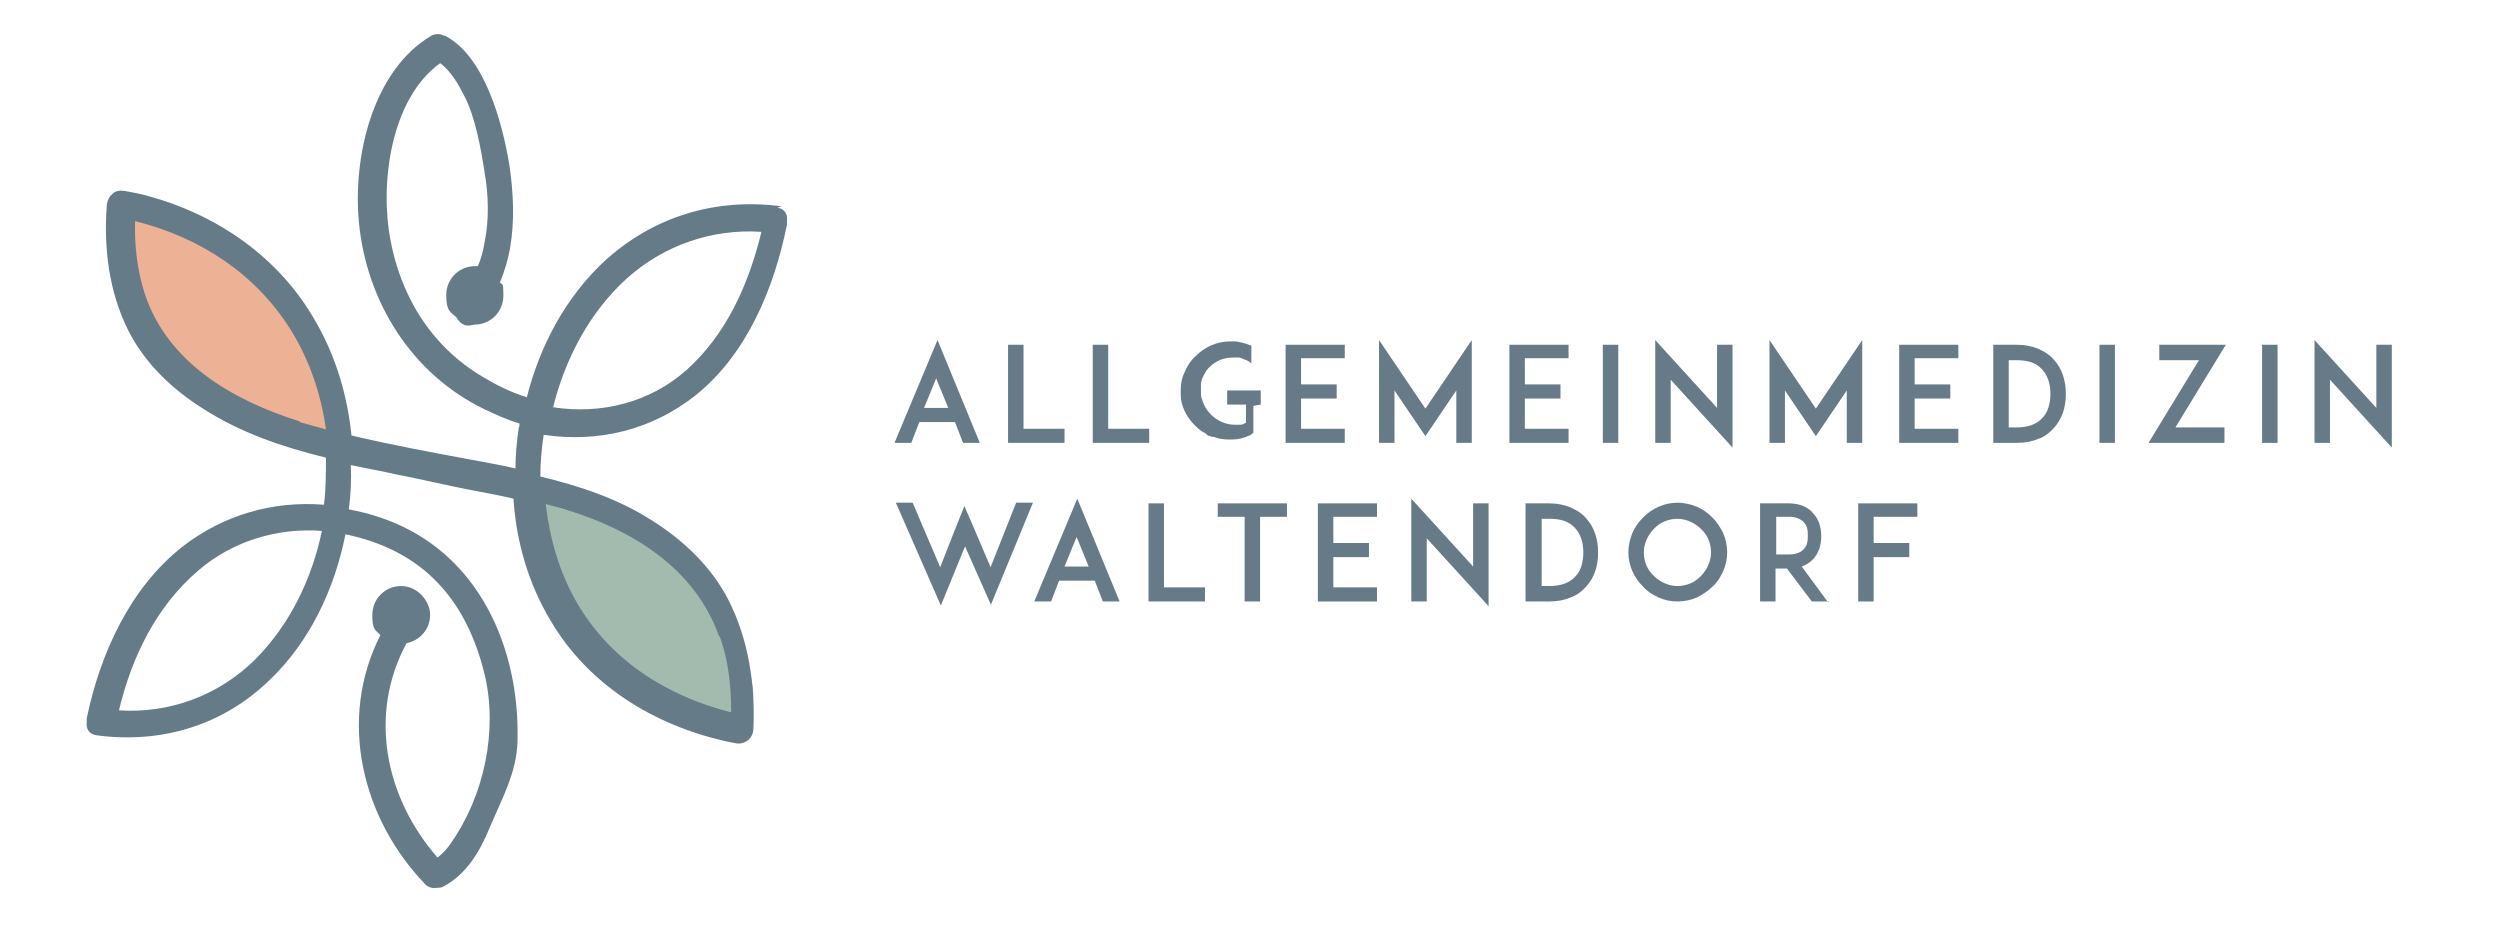 <?xml version="1.0" encoding="UTF-8"?>
<svg id="Ebene_1" xmlns="http://www.w3.org/2000/svg" version="1.1" viewBox="0 0 372 138">
  <!-- Generator: Adobe Illustrator 29.7.1, SVG Export Plug-In . SVG Version: 2.1.1 Build 8)  -->
  <defs>
    <style>
      .st0 {
        fill: #edb195;
      }

      .st1 {
        fill: #667b88;
      }

      .st2 {
        fill: #667b87;
      }

      .st3 {
        fill: #8baa9a;
        isolation: isolate;
        opacity: .8;
      }
    </style>
  </defs>
  <ellipse class="st0" cx="33.82" cy="48.1" rx="9.1" ry="22.3" transform="translate(-24.1 38) rotate(-45)"/>
  <ellipse class="st3" cx="95.05" cy="91.27" rx="9.1" ry="22.3" transform="translate(-36.7 93.94) rotate(-45)"/>
  <g>
    <path class="st1" d="M116.3,30.7c-9.8-1.3-19.1,1.5-26.4,8.2-5.7,5.3-9.6,12.6-11.5,20.2-2.4-.7-4.7-1.9-6.7-3.1-2.5-1.5-4.8-3.4-6.7-5.6-3.6-4.1-5.9-9.3-6.9-14.7-1.6-8.3,0-21,7.4-26.3,1.6,1.2,2.7,3.1,3.6,4.9,1.6,3,2.5,8,3,11.3.6,3.4.7,7.1,0,10.5-.2,1.2-.5,2.4-1,3.5h-.4c-2.4,0-4.3,1.9-4.3,4.3s.6,2.5,1.5,3.3c.3.6.8,1,1.3,1.2.5.1,1,0,1.4-.1h0c2.4,0,4.3-1.9,4.3-4.3s-.2-1.4-.5-2c.7-1.7,1.2-3.4,1.5-5.1.7-4.1.5-8.2-.1-12.3-1-6.1-3.6-16.2-9.6-19.3h-.2c-.5-.3-1.2-.3-1.8,0-8.8,5.2-11.7,18.1-10.8,27.7,1.1,11.9,7.9,22.7,18.7,27.9,1.7.8,3.4,1.6,5.2,2.1,0,.2,0,.4-.1.6-.3,2-.5,4.1-.5,6.1-2.2-.5-4.4-.9-6.6-1.3-5.9-1.1-11.9-2.2-17.8-3.6-.6-5.9-2.3-11.7-5.3-16.9-5.4-9.6-14.7-16-25.2-18.8-1.1-.3-2.2-.5-3.3-.7-.7-.1-1.4,0-1.8.5-.4.3-.7.8-.8,1.5-.5,6.5.3,13,3.2,18.8,2.5,4.9,6.5,8.7,11.1,11.6,5.6,3.6,11.8,5.7,18.3,7.3,0,2.3,0,4.7-.3,7-7.6-.6-14.9,1.5-21,6.2-7.9,6.2-12.3,16-14.3,25.6v.6c-.1.9.3,1.7,1.4,1.9,9.6,1.3,18.8-1.4,25.8-8.2,6-5.7,9.7-13.6,11.3-21.7,5.3,1.1,10.2,3.4,13.9,7.4,3.5,3.7,5.6,8.5,6.8,13.4,2,8.3,0,18.1-5.1,25.3-.5.7-1.1,1.4-1.9,2-7.7-8.8-10.4-21.2-4.6-31.9,2-.4,3.5-2.1,3.5-4.2s-1.9-4.3-4.3-4.3-4.3,1.9-4.3,4.3.5,2.2,1.2,3c-6.4,12.6-2.7,27.3,6.6,37,.5.6,1.2.7,1.8.6.3,0,.7,0,1-.2,3.4-1.8,5.4-5.2,6.8-8.6,1.8-4.3,4.1-8.3,4.2-13,.3-10.5-3.2-21.6-11.5-28.4-3.9-3.2-8.6-5.2-13.6-6.1.3-2.2.4-4.4.3-6.6,2.3.5,4.6.9,6.8,1.4,3.7.7,7.3,1.6,11,2.3,2.1.4,4.3.8,6.4,1.3.4,6.3,2.2,12.6,5.5,18.1,5.6,9.6,15.4,15.6,26.1,18,.5.1,1,.2,1.5.3s1,0,1.4-.2c.6-.3,1.1-.9,1.2-1.8.3-6.7-.7-13.5-3.8-19.5-2.5-4.8-6.6-8.7-11.2-11.6-5.1-3.3-10.9-5.2-16.7-6.6,0-2.1.2-4.2.5-6.2,8.1,1.2,16-.7,22.5-5.8,7.7-6.1,11.8-16,13.7-25.5v-.6c.1-.9-.3-1.7-1.4-1.9l.6-.2ZM37.9,98.2c-5.4,5.3-12.7,8-20.2,7.5,1.9-7.9,5.5-15.4,11.8-20.8,5.1-4.4,11.8-6.4,18.4-5.9-1.5,7.2-4.8,14-10,19.2ZM44.6,62.7c-9.9-3.1-19.7-8.7-23.1-19.1-1.1-3.5-1.5-7.1-1.4-10.7,9.6,2.4,18,7.8,23.3,16.4,2.7,4.4,4.4,9.5,5.1,14.6-1.3-.4-2.6-.7-3.9-1.1v-.1ZM107.1,94.7c1.3,3.6,1.7,7.4,1.7,11.3-9.5-2.4-18-7.7-23-16.4-2.6-4.5-4-9.5-4.6-14.6,1,.3,2,.5,2.9.8,9.9,3,19.3,8.7,22.9,18.9h.1ZM102.1,55.1c-5.4,4.8-12.7,6.6-19.8,5.5h0c1.8-7.2,5.4-14.1,10.9-19.1s12.8-7.5,20.1-7c-1.9,7.8-5.2,15.3-11.3,20.7l.1-.1Z"/>
    <g>
      <path class="st2" d="M142,62.8h-5.2l-1.2,3.1h-2.5l6.4-15.3,6.3,15.3h-2.5l-1.2-3.1h-.1ZM141.1,60.7l-1.8-4.4-1.8,4.4h3.6Z"/>
      <path class="st2" d="M158.4,65.9h-8.4v-14.6h2.3v12.5h6.1v2.1h0Z"/>
      <path class="st2" d="M171,65.9h-8.4v-14.6h2.3v12.5h6.1v2.1h0Z"/>
      <path class="st2" d="M186.5,60.4v4l-.5.4h0s0,0,0,0h-.1c-.8.4-1.7.6-2.6.6h-.4c-.8,0-1.6-.1-2.3-.4h-.2s-.2,0-.3-.1c-.3,0-.5-.2-.7-.4-.6-.3-1.1-.7-1.6-1.2-.7-.7-1.2-1.4-1.6-2.3-.3-.7-.5-1.4-.5-2.1v-1.1c0-.8.2-1.7.6-2.5.4-.9.9-1.7,1.6-2.3.7-.7,1.4-1.2,2.3-1.6.9-.4,1.9-.6,2.8-.6h.6c.8,0,1.7.3,2.5.6h.1v2.7c-.3-.3-.6-.5-1-.6-.3-.1-.6-.3-.9-.3h-.8c-.9,0-1.8.2-2.6.7h0c-.3.2-.6.4-.9.7l-.3.3h0c0,.1-.2.2-.3.4h0s0,.2-.1.2h0c-.3.5-.5,1-.6,1.5q-.07.33,0,0v1.4c0,.4,0,.7.2,1.1.2.8.7,1.6,1.3,2.2.9.9,2.2,1.5,3.5,1.5h.9q.07,0,0,0c-.1,0,0,0,0,0h0c.3,0,.6-.2.8-.3h0v-2.7h-2.8v-2.1h5v2.1l-1.1.2Z"/>
      <path class="st2" d="M193.6,57.2h5.3v2.1h-5.3v4.5h6.5v2.1h-8.8v-14.6h8.8v2h-6.5v3.9Z"/>
      <path class="st2" d="M216.7,65.9v-7.8l-4.6,6.8-4.6-6.8v7.8h-2.3v-15.3l6.9,10.2,6.9-10.2v15.3h-2.3Z"/>
      <path class="st2" d="M226.9,57.2h5.3v2.1h-5.3v4.5h6.5v2.1h-8.8v-14.6h8.8v2h-6.5v3.9Z"/>
      <path class="st2" d="M238.5,65.9v-14.6h2.3v14.6h-2.3Z"/>
      <path class="st2" d="M248.6,56.5v9.4h-2.3v-15.3l9.2,10.1v-9.4h2.3v15.3l-9.2-10.1Z"/>
      <path class="st2" d="M274.8,65.9v-7.8l-4.6,6.8-4.6-6.8v7.8h-2.3v-15.3l6.9,10.2,6.9-10.2v15.3h-2.3Z"/>
      <path class="st2" d="M284.9,57.2h5.3v2.1h-5.3v4.5h6.5v2.1h-8.8v-14.6h8.8v2h-6.5v3.9Z"/>
      <path class="st2" d="M307.4,58.6c0,2.1-.6,3.8-1.8,5.1-.6.7-1.4,1.3-2.3,1.6-.9.4-2,.6-3.2.6h-3.5v-14.6h3.5c1.2,0,2.2.2,3.2.6.9.4,1.7.9,2.3,1.6,1.2,1.3,1.8,3.1,1.8,5.1ZM305.1,58.6c0-1.5-.4-2.7-1.2-3.6-.9-1-2.1-1.4-3.8-1.4h-1.2v10h1.2c1.7,0,3-.5,3.8-1.4.8-.8,1.2-2.1,1.2-3.6Z"/>
      <path class="st2" d="M312.4,65.9v-14.6h2.3v14.6h-2.3Z"/>
      <path class="st2" d="M319.7,65.9l7.5-12.3h-5.9v-2.3h9.9l-7.5,12.3h7.3v2.3h-11.4.1Z"/>
      <path class="st2" d="M336.6,65.9v-14.6h2.3v14.6h-2.3Z"/>
      <path class="st2" d="M346.7,56.5v9.4h-2.3v-15.3l9.2,10.1v-9.4h2.3v15.3l-9.2-10.1Z"/>
      <path class="st2" d="M147.5,90.1l-3.9-8.8-3.6,8.8-6.7-15.3h2.5l4.1,9.6,2.4-6.1,1.2-3,1.3,3,2.6,6.1,3.8-9.6h2.5l-6.3,15.3h.1Z"/>
      <path class="st2" d="M162.8,86.4h-5.2l-1.2,3.1h-2.5l6.4-15.3,6.3,15.3h-2.5l-1.2-3.1h-.1ZM162,84.3l-1.8-4.4-1.8,4.4h3.6Z"/>
      <path class="st2" d="M179.3,89.5h-8.4v-14.6h2.3v12.5h6.1v2.1h0Z"/>
      <path class="st2" d="M191.5,76.9h-4v12.6h-2.3v-12.6h-4v-2h10.3v2Z"/>
      <path class="st2" d="M198.4,80.8h5.3v2.1h-5.3v4.5h6.5v2.1h-8.8v-14.6h8.8v2h-6.5v3.9Z"/>
      <path class="st2" d="M212.3,80.1v9.4h-2.3v-15.3l9.2,10.1v-9.4h2.3v15.3l-9.2-10.1Z"/>
      <path class="st2" d="M237.8,82.2c0,2.1-.6,3.8-1.8,5.1-.6.7-1.4,1.3-2.3,1.6-.9.4-2,.6-3.2.6h-3.5v-14.6h3.5c1.2,0,2.2.2,3.2.6.9.4,1.7.9,2.3,1.6,1.2,1.3,1.8,3.1,1.8,5.1ZM235.6,82.2c0-1.5-.4-2.7-1.2-3.6-.9-1-2.1-1.4-3.8-1.4h-1.2v10h1.2c1.7,0,3-.5,3.8-1.4.8-.8,1.2-2.1,1.2-3.6Z"/>
      <path class="st2" d="M246.8,88.9c-.9-.4-1.7-.9-2.3-1.6-.7-.7-1.2-1.4-1.6-2.3s-.6-1.9-.6-2.8.2-1.9.6-2.9c.4-.9.9-1.6,1.6-2.3.7-.7,1.4-1.2,2.3-1.6s1.9-.6,2.8-.6,1.9.2,2.9.6c.9.4,1.6.9,2.3,1.6.7.7,1.2,1.5,1.6,2.3.4.9.6,1.9.6,2.9s-.2,1.9-.6,2.8-.9,1.7-1.6,2.3c-.7.7-1.5,1.2-2.3,1.6-.9.4-1.9.6-2.9.6s-1.9-.2-2.8-.6ZM246.1,78.7c-.9.9-1.5,2.2-1.5,3.5s.5,2.6,1.5,3.5c.9.9,2.2,1.5,3.5,1.5s2.6-.5,3.5-1.5c.9-.9,1.5-2.2,1.5-3.5s-.5-2.6-1.5-3.5c-.9-.9-2.2-1.5-3.5-1.5s-2.6.5-3.5,1.5Z"/>
      <path class="st2" d="M272.2,89.5h-2.6l-3.7-4.9h-1.7v4.9h-2.3v-14.6h4.3c1.9,0,3.1.8,3.6,1.5.8.8,1.2,2,1.2,3.4s-.4,2.5-1.2,3.4c-.4.4-.9.8-1.7,1.1l3.9,5.3.2-.1ZM266.3,82.5c.9,0,1.7-.3,2.1-.8.6-.6.6-1.4.6-2s0-1.4-.6-2c-.5-.5-1.2-.8-2.1-.8h-2v5.6s2,0,2,0Z"/>
      <path class="st2" d="M278.8,80.8h5.3v2.1h-5.3v6.6h-2.3v-14.6h8.8v2h-6.5v3.9Z"/>
    </g>
  </g>
</svg>